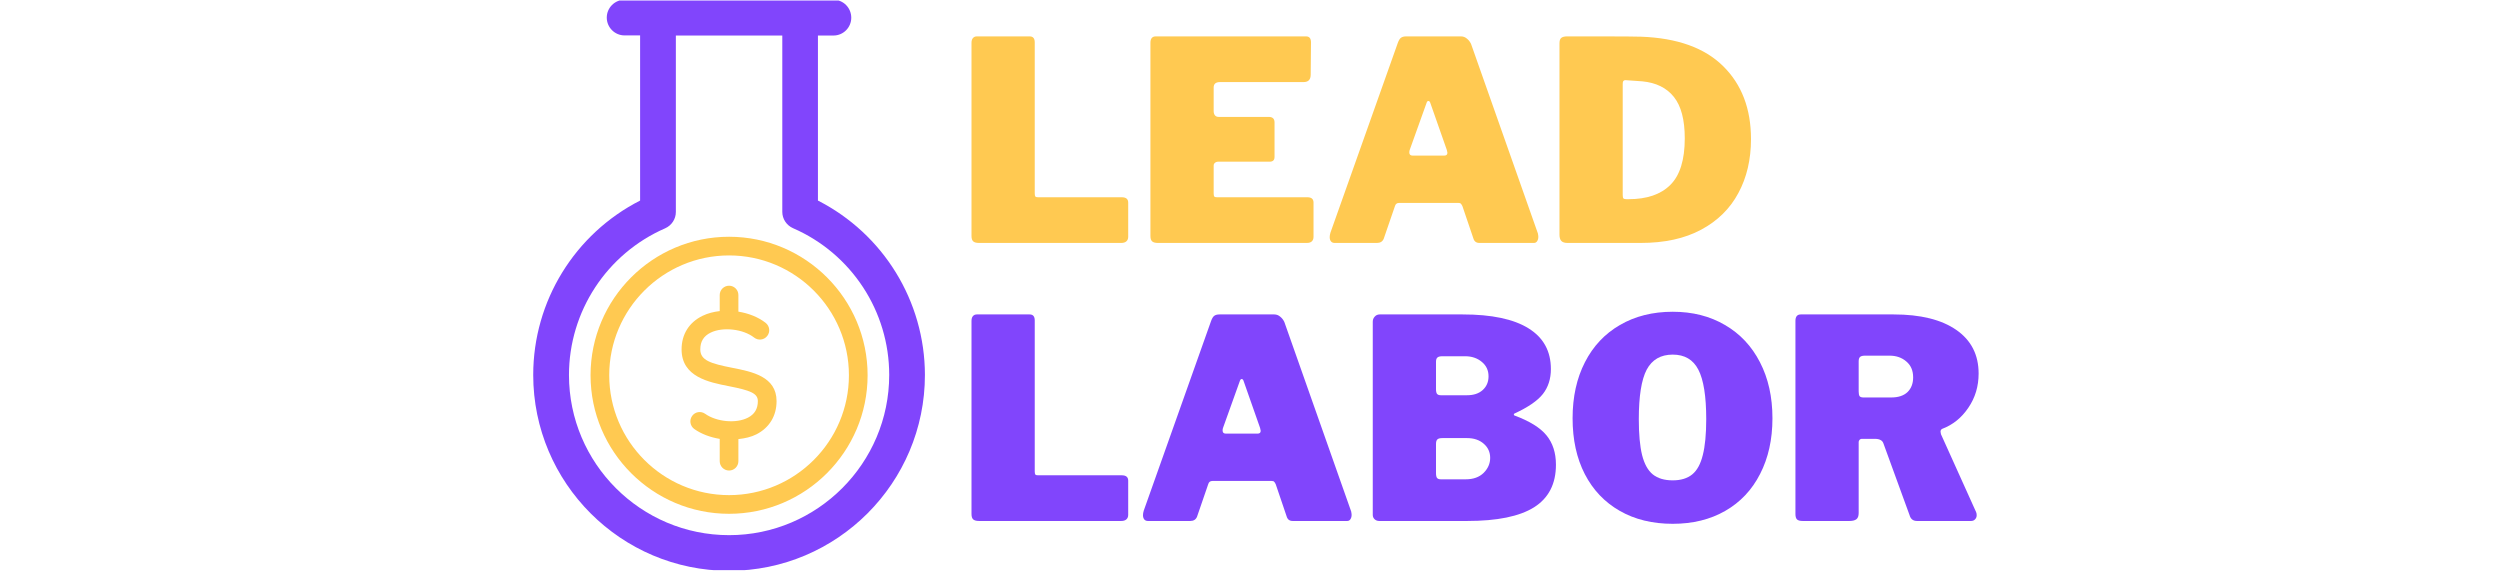 <svg xmlns="http://www.w3.org/2000/svg" xmlns:xlink="http://www.w3.org/1999/xlink" width="350" zoomAndPan="magnify" viewBox="0 0 262.5 60" height="80" preserveAspectRatio="xMidYMid meet" version="1.0"><defs><g/><clipPath id="41da9afd14"><path d="M 55.98 0.059 L 97.152 0.059 L 97.152 59.863 L 55.98 59.863 Z M 55.98 0.059 " clip-rule="nonzero"/></clipPath><clipPath id="ee04702787"><path d="M 62.008 24.859 L 91.203 24.859 L 91.203 54 L 62.008 54 Z M 62.008 24.859 " clip-rule="nonzero"/></clipPath></defs><g clip-path="url(#41da9afd14)"><path fill="#8145fc" d="M 85.883 21.059 L 85.883 3.73 L 87.516 3.73 C 88.547 3.73 89.383 2.891 89.383 1.859 C 89.383 0.828 88.559 -0.023 87.516 -0.023 L 65.582 -0.023 C 64.551 -0.023 63.711 0.816 63.711 1.848 C 63.711 2.879 64.551 3.719 65.582 3.719 L 67.211 3.719 L 67.211 21.059 C 60.355 24.559 55.988 31.609 55.988 39.367 C 55.988 50.711 65.211 59.934 76.555 59.934 C 87.898 59.934 97.117 50.711 97.117 39.367 C 97.105 31.609 92.742 24.559 85.883 21.059 Z M 76.555 56.191 C 67.285 56.191 59.742 48.648 59.742 39.379 C 59.742 32.699 63.711 26.645 69.84 23.973 C 70.523 23.672 70.965 23 70.965 22.258 L 70.965 3.73 L 82.141 3.73 L 82.141 22.246 C 82.141 22.988 82.586 23.66 83.27 23.961 C 89.41 26.633 93.367 32.688 93.367 39.367 C 93.367 48.637 85.824 56.191 76.555 56.191 Z M 76.555 56.191 " fill-opacity="1" fill-rule="nonzero"/></g><g clip-path="url(#ee04702787)"><path fill="#ffc951" d="M 76.551 24.859 C 68.531 24.859 62.008 31.383 62.008 39.402 C 62.008 47.422 68.531 53.949 76.551 53.949 C 84.57 53.949 91.098 47.422 91.098 39.402 C 91.098 31.383 84.57 24.859 76.551 24.859 Z M 76.551 51.988 C 69.613 51.988 63.969 46.34 63.969 39.402 C 63.969 32.465 69.613 26.82 76.551 26.82 C 83.492 26.82 89.137 32.465 89.137 39.402 C 89.137 46.34 83.492 51.988 76.551 51.988 Z M 76.551 51.988 " fill-opacity="1" fill-rule="nonzero"/></g><path fill="#ffc951" d="M 76.898 38.621 C 74.609 38.172 73.531 37.836 73.531 36.688 C 73.531 35.855 73.887 35.281 74.625 34.922 C 75.91 34.301 78.039 34.543 79.184 35.445 C 79.609 35.781 80.227 35.707 80.559 35.277 C 80.895 34.855 80.82 34.238 80.395 33.902 C 79.613 33.289 78.594 32.895 77.531 32.723 L 77.531 30.98 C 77.531 30.438 77.094 30 76.551 30 C 76.012 30 75.57 30.438 75.57 30.98 L 75.57 32.664 C 74.93 32.738 74.312 32.895 73.77 33.16 C 72.352 33.848 71.566 35.102 71.566 36.688 C 71.566 39.574 74.43 40.137 76.52 40.547 C 78.773 40.988 79.574 41.293 79.574 42.117 C 79.574 42.926 79.234 43.492 78.539 43.852 C 77.305 44.492 75.246 44.305 74.035 43.445 C 73.594 43.133 72.98 43.234 72.668 43.68 C 72.355 44.121 72.461 44.73 72.902 45.047 C 73.652 45.578 74.594 45.922 75.57 46.082 L 75.57 48.426 C 75.57 48.965 76.012 49.406 76.551 49.406 C 77.094 49.406 77.531 48.965 77.531 48.426 L 77.531 46.105 C 78.215 46.031 78.879 45.887 79.438 45.598 C 80.793 44.898 81.539 43.66 81.539 42.117 C 81.539 39.535 78.965 39.027 76.898 38.621 Z M 76.898 38.621 " fill-opacity="1" fill-rule="nonzero"/><g fill="#ffc951" fill-opacity="1"><g transform="translate(100.492, 25.509)"><g><path d="M 1.516 -21.016 C 1.516 -21.223 1.562 -21.383 1.656 -21.5 C 1.758 -21.625 1.898 -21.688 2.078 -21.688 L 7.625 -21.688 C 7.977 -21.688 8.156 -21.477 8.156 -21.062 L 8.156 -5.203 C 8.156 -5.047 8.176 -4.938 8.219 -4.875 C 8.27 -4.82 8.363 -4.797 8.5 -4.797 L 17.297 -4.797 C 17.742 -4.797 17.969 -4.609 17.969 -4.234 L 17.969 -0.641 C 17.969 -0.441 17.906 -0.285 17.781 -0.172 C 17.656 -0.055 17.473 0 17.234 0 L 2.312 0 C 2.02 0 1.812 -0.055 1.688 -0.172 C 1.57 -0.285 1.516 -0.473 1.516 -0.734 Z M 1.516 -21.016 "/></g></g></g><g fill="#ffc951" fill-opacity="1"><g transform="translate(119.279, 25.509)"><g><path d="M 1.516 -21.016 C 1.516 -21.461 1.703 -21.688 2.078 -21.688 L 17.859 -21.688 C 18.203 -21.688 18.375 -21.477 18.375 -21.062 L 18.344 -17.672 C 18.344 -17.148 18.094 -16.891 17.594 -16.891 L 8.828 -16.891 C 8.379 -16.891 8.156 -16.703 8.156 -16.328 L 8.156 -13.844 C 8.156 -13.656 8.203 -13.504 8.297 -13.391 C 8.391 -13.285 8.516 -13.234 8.672 -13.234 L 13.938 -13.234 C 14.344 -13.234 14.547 -13.039 14.547 -12.656 L 14.547 -9.031 C 14.547 -8.695 14.375 -8.531 14.031 -8.531 L 8.625 -8.531 C 8.488 -8.531 8.375 -8.488 8.281 -8.406 C 8.195 -8.332 8.156 -8.238 8.156 -8.125 L 8.156 -5.203 C 8.156 -5.047 8.176 -4.938 8.219 -4.875 C 8.27 -4.82 8.363 -4.797 8.5 -4.797 L 18 -4.797 C 18.426 -4.797 18.641 -4.609 18.641 -4.234 L 18.641 -0.641 C 18.641 -0.441 18.582 -0.285 18.469 -0.172 C 18.352 -0.055 18.176 0 17.938 0 L 2.312 0 C 2.02 0 1.812 -0.055 1.688 -0.172 C 1.57 -0.285 1.516 -0.473 1.516 -0.734 Z M 1.516 -21.016 "/></g></g></g><g fill="#ffc951" fill-opacity="1"><g transform="translate(138.884, 25.509)"><g><path d="M 1.25 0 C 1.094 0 0.969 -0.051 0.875 -0.156 C 0.781 -0.27 0.734 -0.422 0.734 -0.609 C 0.734 -0.742 0.758 -0.898 0.812 -1.078 L 7.891 -21.016 C 7.984 -21.266 8.086 -21.438 8.203 -21.531 C 8.328 -21.633 8.516 -21.688 8.766 -21.688 L 14.516 -21.688 C 14.754 -21.688 14.961 -21.609 15.141 -21.453 C 15.328 -21.305 15.473 -21.117 15.578 -20.891 L 22.594 -1 C 22.625 -0.844 22.641 -0.723 22.641 -0.641 C 22.641 -0.461 22.598 -0.312 22.516 -0.188 C 22.441 -0.062 22.328 0 22.172 0 L 16.453 0 C 16.117 0 15.906 -0.164 15.812 -0.5 L 14.672 -3.859 C 14.609 -3.992 14.551 -4.082 14.5 -4.125 C 14.457 -4.176 14.367 -4.203 14.234 -4.203 L 8.031 -4.203 C 7.801 -4.203 7.656 -4.098 7.594 -3.891 L 6.406 -0.438 C 6.281 -0.145 6.047 0 5.703 0 Z M 12.766 -9.172 C 12.984 -9.172 13.094 -9.27 13.094 -9.469 C 13.094 -9.508 13.07 -9.609 13.031 -9.766 L 11.281 -14.75 C 11.238 -14.852 11.176 -14.906 11.094 -14.906 C 11.02 -14.906 10.961 -14.852 10.922 -14.75 L 9.141 -9.781 C 9.109 -9.707 9.094 -9.613 9.094 -9.5 C 9.094 -9.281 9.207 -9.172 9.438 -9.172 Z M 12.766 -9.172 "/></g></g></g><g fill="#ffc951" fill-opacity="1"><g transform="translate(162.229, 25.509)"><g><path d="M 5.75 -21.688 C 8.07 -21.688 9.516 -21.676 10.078 -21.656 C 13.879 -21.52 16.754 -20.488 18.703 -18.562 C 20.648 -16.645 21.625 -14.094 21.625 -10.906 C 21.625 -8.758 21.18 -6.867 20.297 -5.234 C 19.422 -3.598 18.117 -2.316 16.391 -1.391 C 14.66 -0.461 12.547 0 10.047 0 L 2.359 0 C 2.066 0 1.852 -0.066 1.719 -0.203 C 1.582 -0.336 1.516 -0.562 1.516 -0.875 L 1.516 -20.953 C 1.516 -21.223 1.57 -21.41 1.688 -21.516 C 1.812 -21.629 2.02 -21.688 2.312 -21.688 Z M 8.438 -17.094 C 8.344 -17.094 8.27 -17.062 8.219 -17 C 8.176 -16.945 8.156 -16.844 8.156 -16.688 L 8.156 -5.031 C 8.156 -4.852 8.18 -4.734 8.234 -4.672 C 8.297 -4.617 8.406 -4.594 8.562 -4.594 L 8.766 -4.594 C 10.691 -4.594 12.156 -5.094 13.156 -6.094 C 14.164 -7.094 14.672 -8.723 14.672 -10.984 C 14.672 -12.93 14.289 -14.379 13.531 -15.328 C 12.77 -16.285 11.66 -16.832 10.203 -16.969 Z M 8.438 -17.094 "/></g></g></g><g fill="#ffc951" fill-opacity="1"><g transform="translate(184.765, 25.509)"><g/></g></g><g fill="#8145fc" fill-opacity="1"><g transform="translate(100.492, 54.703)"><g><path d="M 1.516 -21.016 C 1.516 -21.223 1.562 -21.383 1.656 -21.5 C 1.758 -21.625 1.898 -21.688 2.078 -21.688 L 7.625 -21.688 C 7.977 -21.688 8.156 -21.477 8.156 -21.062 L 8.156 -5.203 C 8.156 -5.047 8.176 -4.938 8.219 -4.875 C 8.27 -4.82 8.363 -4.797 8.5 -4.797 L 17.297 -4.797 C 17.742 -4.797 17.969 -4.609 17.969 -4.234 L 17.969 -0.641 C 17.969 -0.441 17.906 -0.285 17.781 -0.172 C 17.656 -0.055 17.473 0 17.234 0 L 2.312 0 C 2.02 0 1.812 -0.055 1.688 -0.172 C 1.57 -0.285 1.516 -0.473 1.516 -0.734 Z M 1.516 -21.016 "/></g></g></g><g fill="#8145fc" fill-opacity="1"><g transform="translate(119.279, 54.703)"><g><path d="M 1.25 0 C 1.094 0 0.969 -0.051 0.875 -0.156 C 0.781 -0.27 0.734 -0.422 0.734 -0.609 C 0.734 -0.742 0.758 -0.898 0.812 -1.078 L 7.891 -21.016 C 7.984 -21.266 8.086 -21.438 8.203 -21.531 C 8.328 -21.633 8.516 -21.688 8.766 -21.688 L 14.516 -21.688 C 14.754 -21.688 14.961 -21.609 15.141 -21.453 C 15.328 -21.305 15.473 -21.117 15.578 -20.891 L 22.594 -1 C 22.625 -0.844 22.641 -0.723 22.641 -0.641 C 22.641 -0.461 22.598 -0.312 22.516 -0.188 C 22.441 -0.062 22.328 0 22.172 0 L 16.453 0 C 16.117 0 15.906 -0.164 15.812 -0.5 L 14.672 -3.859 C 14.609 -3.992 14.551 -4.082 14.5 -4.125 C 14.457 -4.176 14.367 -4.203 14.234 -4.203 L 8.031 -4.203 C 7.801 -4.203 7.656 -4.098 7.594 -3.891 L 6.406 -0.438 C 6.281 -0.145 6.047 0 5.703 0 Z M 12.766 -9.172 C 12.984 -9.172 13.094 -9.27 13.094 -9.469 C 13.094 -9.508 13.07 -9.609 13.031 -9.766 L 11.281 -14.75 C 11.238 -14.852 11.176 -14.906 11.094 -14.906 C 11.02 -14.906 10.961 -14.852 10.922 -14.75 L 9.141 -9.781 C 9.109 -9.707 9.094 -9.613 9.094 -9.5 C 9.094 -9.281 9.207 -9.172 9.438 -9.172 Z M 12.766 -9.172 "/></g></g></g><g fill="#8145fc" fill-opacity="1"><g transform="translate(142.624, 54.703)"><g><path d="M 2.188 0 C 2 0 1.836 -0.062 1.703 -0.188 C 1.578 -0.312 1.516 -0.461 1.516 -0.641 L 1.516 -20.922 C 1.516 -21.129 1.582 -21.305 1.719 -21.453 C 1.852 -21.609 2.031 -21.688 2.25 -21.688 L 10.953 -21.688 C 13.992 -21.688 16.297 -21.203 17.859 -20.234 C 19.43 -19.266 20.219 -17.836 20.219 -15.953 C 20.219 -14.922 19.938 -14.047 19.375 -13.328 C 18.812 -12.617 17.816 -11.938 16.391 -11.281 C 16.348 -11.258 16.328 -11.223 16.328 -11.172 C 16.328 -11.129 16.348 -11.098 16.391 -11.078 C 17.973 -10.492 19.094 -9.801 19.75 -9 C 20.414 -8.195 20.75 -7.164 20.75 -5.906 C 20.75 -3.895 19.984 -2.406 18.453 -1.438 C 16.922 -0.477 14.578 0 11.422 0 Z M 11.422 -13.203 C 12.109 -13.203 12.656 -13.383 13.062 -13.75 C 13.469 -14.125 13.672 -14.602 13.672 -15.188 C 13.672 -15.812 13.438 -16.316 12.969 -16.703 C 12.5 -17.098 11.914 -17.297 11.219 -17.297 L 8.828 -17.297 C 8.566 -17.297 8.391 -17.25 8.297 -17.156 C 8.203 -17.07 8.156 -16.926 8.156 -16.719 L 8.156 -13.844 C 8.156 -13.613 8.191 -13.445 8.266 -13.344 C 8.348 -13.25 8.477 -13.203 8.656 -13.203 Z M 11.281 -4.375 C 12.07 -4.375 12.695 -4.598 13.156 -5.047 C 13.613 -5.504 13.844 -6.031 13.844 -6.625 C 13.844 -7.227 13.617 -7.723 13.172 -8.109 C 12.723 -8.504 12.141 -8.703 11.422 -8.703 L 8.828 -8.703 C 8.566 -8.703 8.391 -8.656 8.297 -8.562 C 8.203 -8.469 8.156 -8.312 8.156 -8.094 L 8.156 -5.031 C 8.156 -4.789 8.191 -4.617 8.266 -4.516 C 8.348 -4.422 8.477 -4.375 8.656 -4.375 Z M 11.281 -4.375 "/></g></g></g><g fill="#8145fc" fill-opacity="1"><g transform="translate(164.216, 54.703)"><g><path d="M 11.422 0.297 C 9.297 0.297 7.441 -0.156 5.859 -1.062 C 4.273 -1.969 3.051 -3.254 2.188 -4.922 C 1.332 -6.586 0.906 -8.539 0.906 -10.781 C 0.906 -13.02 1.336 -14.984 2.203 -16.672 C 3.066 -18.359 4.289 -19.66 5.875 -20.578 C 7.469 -21.504 9.316 -21.969 11.422 -21.969 C 13.504 -21.969 15.332 -21.504 16.906 -20.578 C 18.488 -19.66 19.711 -18.359 20.578 -16.672 C 21.453 -14.984 21.891 -13.02 21.891 -10.781 C 21.891 -8.562 21.457 -6.613 20.594 -4.938 C 19.738 -3.258 18.52 -1.969 16.938 -1.062 C 15.363 -0.156 13.523 0.297 11.422 0.297 Z M 11.422 -4.266 C 12.273 -4.266 12.957 -4.473 13.469 -4.891 C 13.977 -5.305 14.348 -5.984 14.578 -6.922 C 14.816 -7.859 14.938 -9.113 14.938 -10.688 C 14.938 -13.102 14.66 -14.836 14.109 -15.891 C 13.566 -16.941 12.672 -17.469 11.422 -17.469 C 10.16 -17.469 9.25 -16.941 8.688 -15.891 C 8.133 -14.836 7.859 -13.102 7.859 -10.688 C 7.859 -9.113 7.973 -7.859 8.203 -6.922 C 8.441 -5.984 8.816 -5.305 9.328 -4.891 C 9.848 -4.473 10.547 -4.266 11.422 -4.266 Z M 11.422 -4.266 "/></g></g></g><g fill="#8145fc" fill-opacity="1"><g transform="translate(187.005, 54.703)"><g><path d="M 20.484 -0.938 C 20.523 -0.852 20.547 -0.742 20.547 -0.609 C 20.547 -0.43 20.488 -0.285 20.375 -0.172 C 20.27 -0.055 20.129 0 19.953 0 L 14.281 0 C 13.875 0 13.613 -0.203 13.5 -0.609 L 10.75 -8.156 C 10.695 -8.312 10.598 -8.426 10.453 -8.5 C 10.316 -8.582 10.113 -8.625 9.844 -8.625 L 8.5 -8.625 C 8.383 -8.625 8.297 -8.582 8.234 -8.5 C 8.18 -8.426 8.156 -8.359 8.156 -8.297 L 8.156 -0.844 C 8.156 -0.531 8.078 -0.312 7.922 -0.188 C 7.766 -0.062 7.52 0 7.188 0 L 2.281 0 C 1.988 0 1.785 -0.055 1.672 -0.172 C 1.566 -0.285 1.516 -0.473 1.516 -0.734 L 1.516 -21.016 C 1.516 -21.461 1.703 -21.688 2.078 -21.688 L 11.828 -21.688 C 14.648 -21.688 16.844 -21.145 18.406 -20.062 C 19.969 -18.977 20.75 -17.453 20.75 -15.484 C 20.75 -14.141 20.391 -12.941 19.672 -11.891 C 18.961 -10.836 18.047 -10.098 16.922 -9.672 C 16.805 -9.609 16.75 -9.508 16.75 -9.375 C 16.75 -9.32 16.766 -9.234 16.797 -9.109 Z M 11.578 -12.969 C 12.316 -12.969 12.883 -13.156 13.281 -13.531 C 13.676 -13.914 13.875 -14.43 13.875 -15.078 C 13.875 -15.797 13.633 -16.352 13.156 -16.75 C 12.688 -17.156 12.098 -17.359 11.391 -17.359 L 8.828 -17.359 C 8.566 -17.359 8.391 -17.312 8.297 -17.219 C 8.203 -17.133 8.156 -16.984 8.156 -16.766 L 8.156 -13.594 C 8.156 -13.375 8.188 -13.211 8.25 -13.109 C 8.32 -13.016 8.457 -12.969 8.656 -12.969 Z M 11.578 -12.969 "/></g></g></g></svg>
